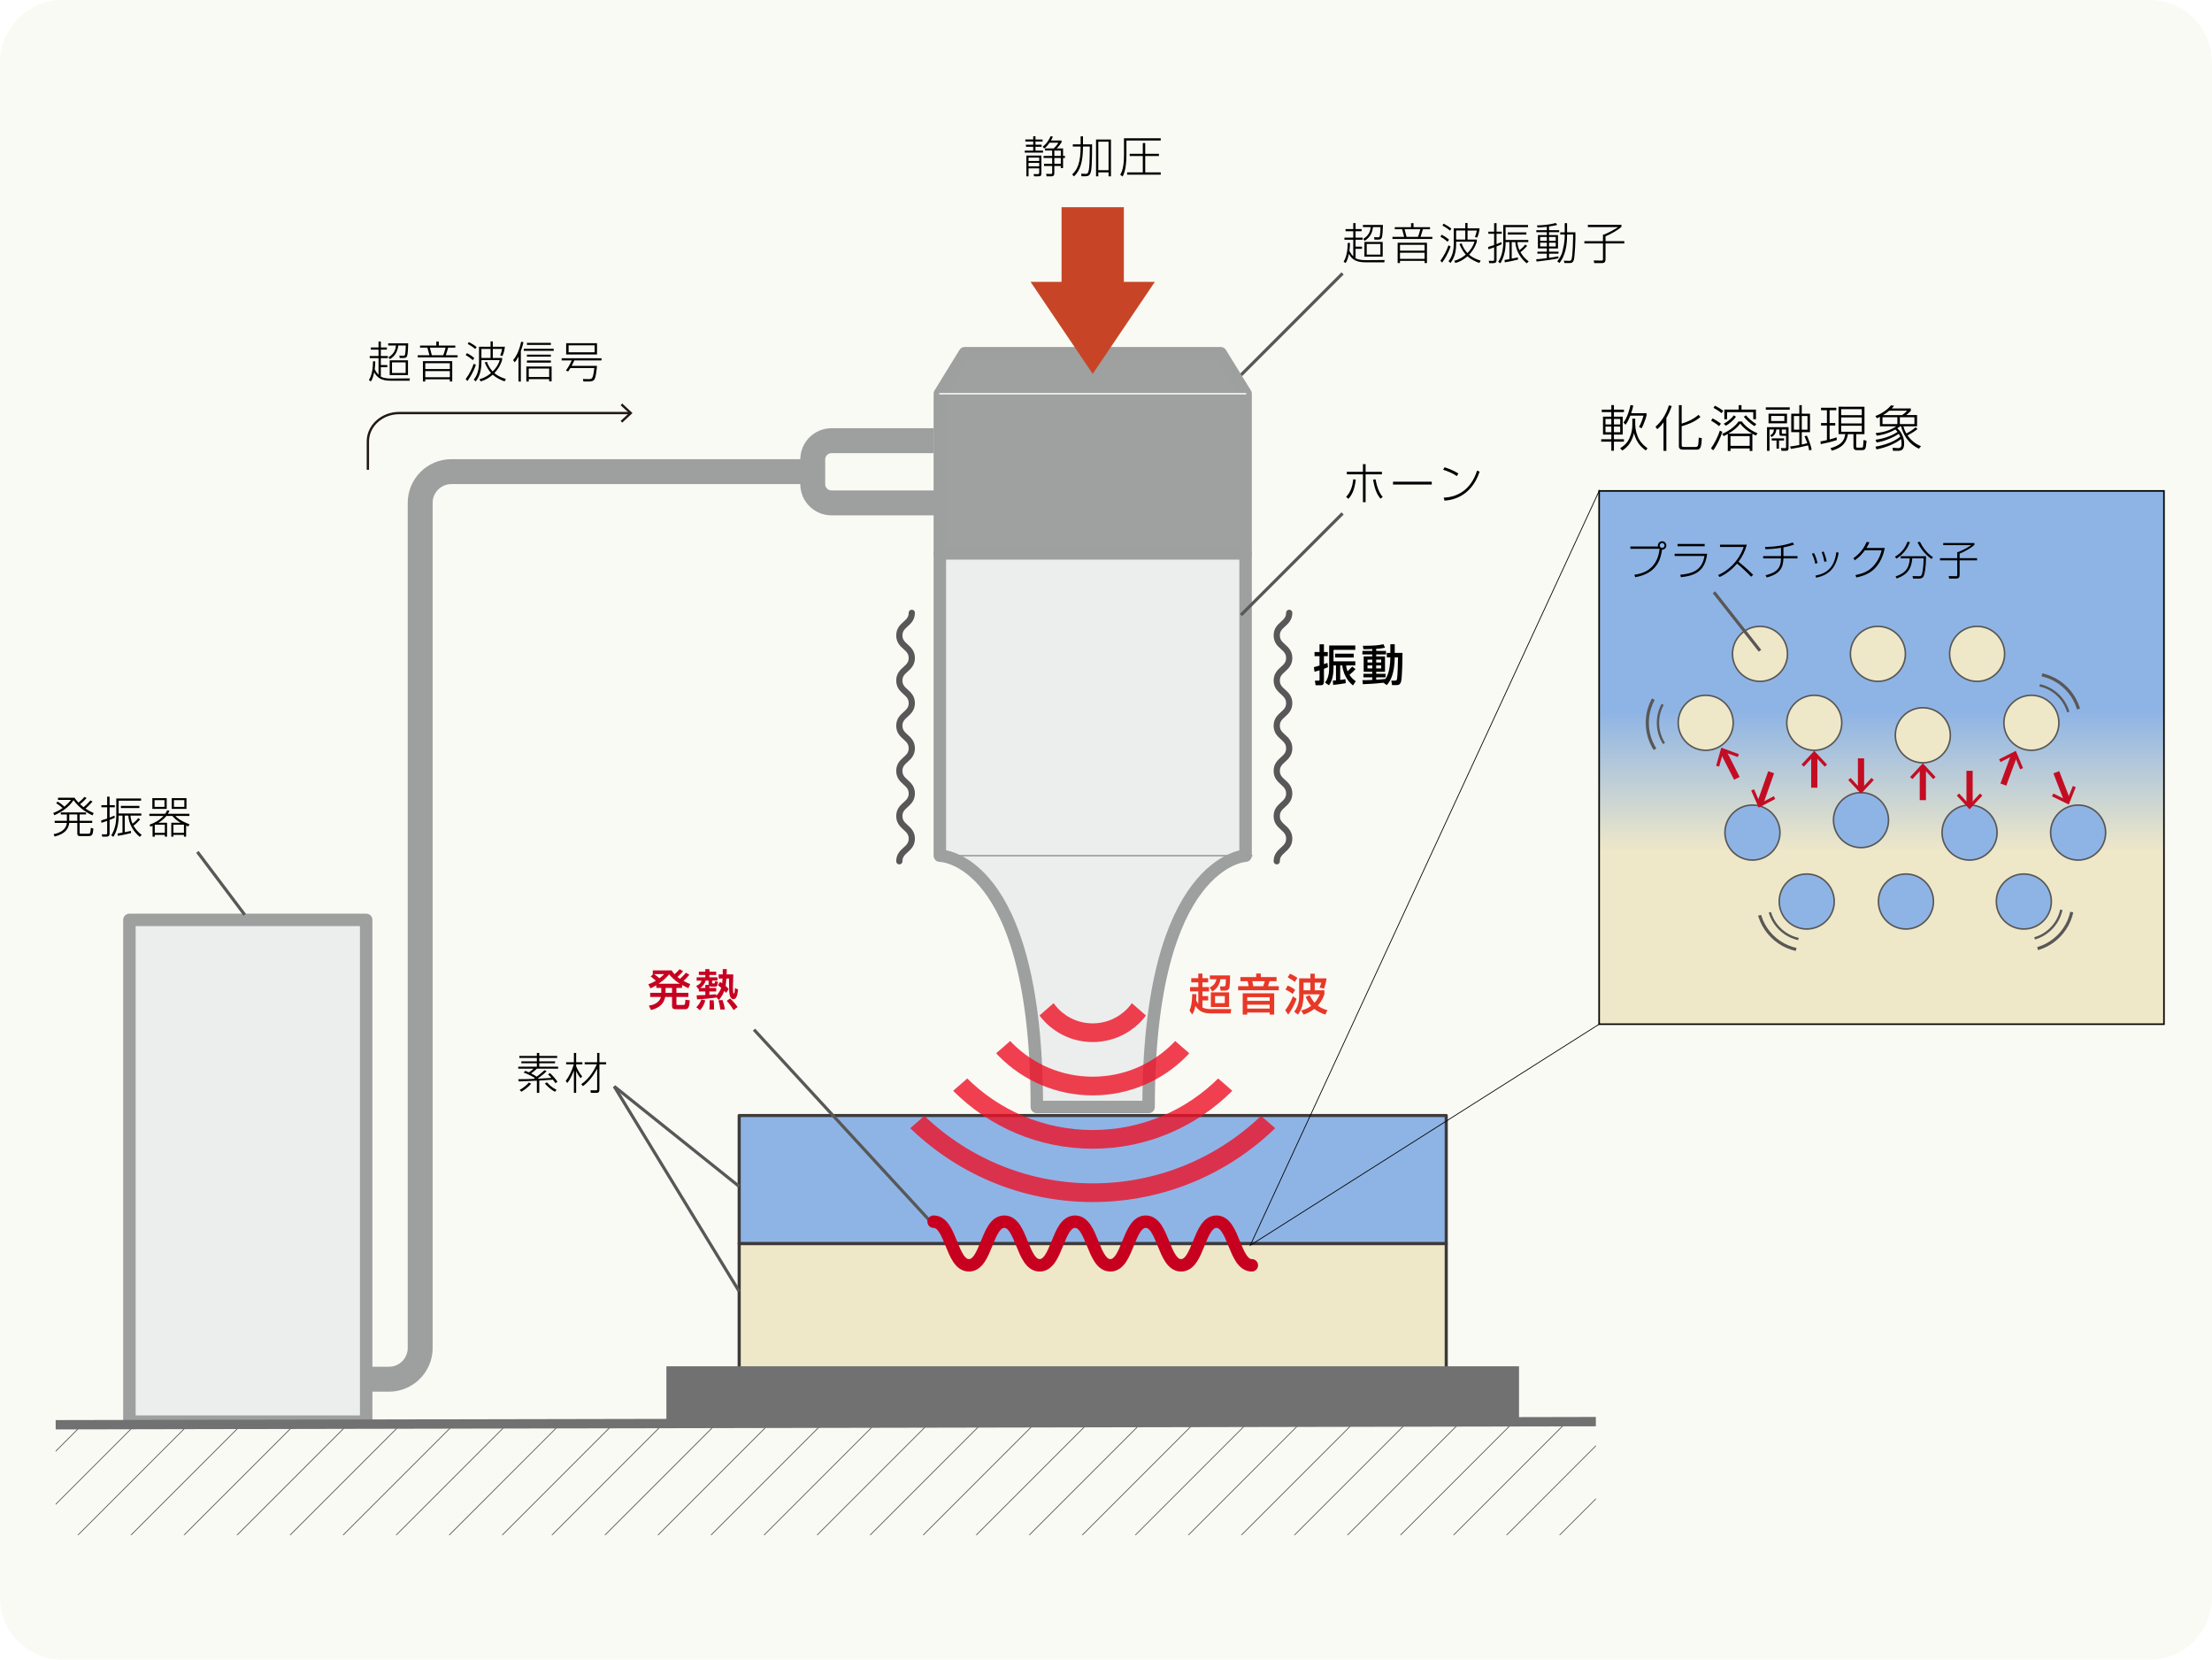 <?xml version="1.0" encoding="utf-8"?>
<!-- Generator: Adobe Illustrator 16.2.1, SVG Export Plug-In . SVG Version: 6.00 Build 0)  -->
<!DOCTYPE svg PUBLIC "-//W3C//DTD SVG 1.1//EN" "http://www.w3.org/Graphics/SVG/1.1/DTD/svg11.dtd">
<svg version="1.1" id="レイヤー_1" xmlns="http://www.w3.org/2000/svg" xmlns:xlink="http://www.w3.org/1999/xlink" x="0px"
	 y="0px" width="709.998px" height="532.746px" viewBox="0 0 709.998 532.746" enable-background="new 0 0 709.998 532.746"
	 xml:space="preserve">
<g opacity="0.3">
	<path fill="#EFEDDC" d="M709.998,512.746c0,11-9,20-20,20H20c-11,0-20-9-20-20V20C0,9,9,0,20,0h669.998c11,0,20,9,20,20V512.746z"
		/>
</g>
<g>
	
		<path fill="#ECEEED" stroke="#9E9F9F" stroke-width="4" stroke-linecap="round" stroke-linejoin="round" stroke-miterlimit="10" d="
		M368.673,177.564h-35.876h-31.133v97.066c0,0,31.133,0,31.133,80.662h35.876c0-79.295,31.133-80.662,31.133-80.662v-97.066H368.673
		z"/>
	
		<line fill="none" stroke="#9E9F9F" stroke-width="0.5" stroke-linecap="round" stroke-linejoin="round" stroke-miterlimit="10" x1="303.664" y1="274.633" x2="401.806" y2="274.633"/>
</g>
<g>
	<path fill="#C80020" d="M221.267,312.85c-0.294,0.365-0.798,0.996-1.877,1.977c0.882,0.477,1.541,0.771,2.144,1.021l-0.574,1.316
		c-0.546-0.252-1.106-0.52-2.031-1.021v0.924h-1.807v1.582h3.838v1.318h-3.838v2.254c0,0.311,0.14,0.336,0.378,0.336h1.807
		c0.588,0,0.616-0.363,0.688-1.68l1.415,0.182c-0.211,2.102-0.351,2.857-1.527,2.857h-2.928c-0.435,0-1.247,0-1.247-0.953v-2.996
		h-2.186c-0.447,2.479-2.409,3.684-4.565,4.201l-0.701-1.414c2.186-0.252,3.642-1.471,3.852-2.787h-3.417v-1.318h3.559v-1.582
		h-1.598v-0.84c-0.882,0.531-1.4,0.771-1.877,0.994l-0.687-1.316c0.448-0.154,1.205-0.42,2.423-1.135
		c-0.07-0.057-0.798-0.729-1.653-1.387l0.798-0.729h-0.126v-1.205h6.065c0.21,0.336,0.462,0.729,0.924,1.232
		c1.093-1.01,1.205-1.121,1.625-1.625l1.121,0.672c-0.546,0.645-1.177,1.246-1.807,1.836c0.266,0.209,0.447,0.336,0.812,0.588
		c1.121-1.064,1.359-1.289,1.892-1.947L221.267,312.85z M210.004,312.654c0.714,0.49,1.597,1.275,1.667,1.33
		c0.771-0.572,1.148-0.967,1.499-1.33H210.004z M218.227,315.736c-1.639-0.98-2.856-2.324-3.474-3.025
		c-0.49,0.588-1.345,1.668-3.362,3.025H218.227z M213.632,317.066v1.582h2.073v-1.582H213.632z"/>
	<path fill="#C80020" d="M229.887,320.01v0.168c-1.316,0.195-4.314,0.504-6.163,0.561l-0.112-1.289c0.659,0,2.06-0.057,2.773-0.084
		v-1.162h-2.073v-0.896c-0.056,0.027-0.153,0.07-0.224,0.1l-0.604-0.996c1.148-0.461,1.499-0.965,1.682-1.682h-1.556v-1.062h2.773
		v-0.756h-2.073v-1.053h2.073v-0.826h1.317v0.826h2.185v1.053h-2.185v0.756h2.577v1.062h-1.709v0.617
		c0,0.195,0.042,0.295,0.238,0.295h0.436c0.168,0,0.182-0.07,0.308-0.715l0.938,0.195c-0.279,1.387-0.378,1.555-0.938,1.555h-1.219
		c-0.309,0-0.546-0.125-0.63-0.195v0.615h2.185v1.107h-2.185v1.078c0.979-0.057,1.639-0.125,2.185-0.184v0.52
		c0.168-0.168,1.121-1.148,1.611-2.576c-0.435-0.379-0.729-0.574-1.064-0.812l0.672-1.094c0.322,0.197,0.49,0.295,0.7,0.436
		c0.028-0.309,0.084-0.758,0.112-1.498h-1.247v-1.332h1.303c0-0.602,0.014-1.078,0.014-1.709h1.289
		c-0.014,0.406-0.042,1.373-0.056,1.709h2.143c-0.014,0.547-0.111,3.25-0.111,3.865c0,0.633,0.027,1.836,0.126,2.074
		c0.028,0.07,0.084,0.184,0.182,0.184c0.154,0,0.196-0.254,0.225-0.422c0.027-0.141,0.111-1.135,0.126-1.346l0.979,0.506
		c-0.154,1.723-0.49,3.08-1.499,3.08c-1.189,0-1.302-1.975-1.345-2.73c-0.042-0.545-0.042-3.264-0.056-3.879h-0.842
		c-0.042,0.504-0.111,1.596-0.237,2.365c0.546,0.465,0.756,0.73,0.979,0.996l-0.84,1.246c-0.224-0.281-0.364-0.449-0.561-0.658
		c-0.547,1.441-1.205,2.256-1.752,2.941L229.887,320.01z M226.385,321.088c-0.266,1.008-0.784,2.172-1.723,3.166l-1.163-0.994
		c0.771-0.758,1.231-1.416,1.625-2.508L226.385,321.088z M226.385,317.096v-0.994h1.079c-0.028-0.07-0.028-0.141-0.028-0.225v-1.148
		h-0.938c-0.28,0.98-0.896,1.834-1.766,2.367H226.385z M227.702,324.002c0.098-1.219,0.098-1.318,0.069-2.971h1.289
		c0.099,0.729,0.168,1.807,0.126,2.971H227.702z M231.218,324.002c-0.126-1.01-0.322-1.92-0.617-2.971l1.317-0.07
		c0.294,0.785,0.616,2.004,0.756,3.041H231.218z M235.462,324.197c-0.84-1.373-1.415-2.115-2.199-2.971l1.064-0.756
		c0.994,0.84,1.778,1.85,2.423,2.746L235.462,324.197z"/>
</g>
<rect x="237.261" y="358.029" fill="#8EB4E5" width="226.946" height="41.76"/>
<rect x="237.261" y="399.789" fill="#EFE8C8" width="226.946" height="41.762"/>
<polygon fill="none" stroke="#3E3A39" stroke-linecap="round" stroke-linejoin="round" stroke-miterlimit="10" points="
	464.207,399.105 464.207,358.029 237.261,358.029 237.261,399.105 237.261,440.564 464.207,440.564 "/>
<g>
	<g>
		<path fill="#E83828" d="M383.992,319.072c0,0.475,0,1.051-0.069,1.988c0.363,0.686,0.573,0.967,0.699,1.135v-4.008h-2.646v-1.373
			h2.646v-1.512h-2.255v-1.346h2.255v-1.484h1.331v1.484h1.835v1.346h-1.835v1.512h2.115v1.373h-2.115v1.527h1.835v1.373h-1.835
			v2.256c1.022,0.531,2.156,0.531,3.151,0.531h6.093l-0.194,1.373h-6.527c-2.928,0-4.035-1.289-4.777-2.396
			c-0.308,1.611-0.7,2.256-1.036,2.76l-0.867-1.303c0.252-0.518,0.825-1.682,0.867-5.238h1.33V319.072z M394.821,313.061
			c0,0.953-0.015,3.098-0.238,3.98c-0.183,0.699-0.826,0.91-1.456,0.91h-1.373l-0.183-1.346h1.162c0.098,0,0.547,0,0.631-0.363
			c0.027-0.154,0.111-1.246,0.111-1.947h-1.736c-0.279,1.82-1.261,3.152-2.619,3.922l-0.841-1.232
			c1.345-0.783,1.892-1.471,2.171-2.689h-2.114v-1.232h6.485V313.061z M394.513,318.498v4.691h-5.855v-4.691H394.513z
			 M390.002,319.688v2.27h3.124v-2.27H390.002z"/>
		<path fill="#E83828" d="M410.457,317.824h-13.055v-1.303h3.376c-0.056-0.463-0.21-1.189-0.336-1.609h-2.298v-1.318h5.057v-1.135
			h1.485v1.135h5.057v1.318h-2.24c-0.07,0.252-0.183,0.699-0.505,1.609h3.46L410.457,317.824L410.457,317.824z M408.987,318.791
			v6.836h-1.456v-0.658h-7.2v0.658h-1.457v-6.836H408.987z M400.33,320.053v1.176h7.2v-1.176H400.33z M400.33,322.447v1.262h7.2
			v-1.262H400.33z M401.984,314.912c0.084,0.391,0.126,0.602,0.294,1.609h3.18c0.295-0.699,0.435-1.4,0.49-1.609H401.984z"/>
		<path fill="#E83828" d="M416.193,320.584c-0.841,2.199-1.653,3.6-2.718,5.057l-0.952-1.398c0.952-1.248,1.892-2.9,2.466-4.455
			L416.193,320.584z M413.321,316.311c1.023,0.379,2.103,1.137,2.41,1.359l-0.799,1.316c-0.799-0.604-1.387-0.953-2.325-1.387
			L413.321,316.311z M414.064,312.516c0.616,0.238,1.905,0.967,2.381,1.316l-0.841,1.332c-0.91-0.742-1.975-1.305-2.297-1.473
			L414.064,312.516z M425.103,319.141c-0.295,0.785-0.883,2.242-2.129,3.629c1.134,0.854,2.227,1.205,3.096,1.443l-0.673,1.428
			c-1.694-0.588-2.718-1.146-3.53-1.834c-1.162,0.896-2.282,1.414-3.432,1.834l-0.799-1.314c0.673-0.184,1.836-0.49,3.208-1.5
			c-0.49-0.561-1.009-1.246-1.751-2.844l1.274-0.588c0.336,0.629,0.812,1.539,1.582,2.438c0.98-1.107,1.4-2.088,1.653-2.689h-5.196
			v0.799c0,0.252-0.099,1.652-0.436,2.971c-0.336,1.289-1.036,2.281-1.357,2.73l-1.205-0.938c0.378-0.504,1.582-2.088,1.582-4.791
			v-5.912h3.615v-1.484h1.4v1.484h3.796c-0.225,1.457-0.448,2.256-0.841,3.293l-1.4-0.322c0.393-1.037,0.434-1.162,0.546-1.598
			h-2.101v2.465h3.096L425.103,319.141L425.103,319.141z M418.406,315.373v2.465h2.199v-2.465H418.406z"/>
	</g>
</g>
<g opacity="0.8" enable-background="new    ">
	<g>
		<defs>
			<polygon id="SVGID_1_" points="350.734,471.131 276.962,375.357 350.734,311.021 424.507,375.357 			"/>
		</defs>
		<clipPath id="SVGID_2_">
			<use xlink:href="#SVGID_1_"  overflow="visible"/>
		</clipPath>
		<g clip-path="url(#SVGID_2_)">
			<circle fill="none" stroke="#ED1127" stroke-width="6" stroke-miterlimit="10" cx="350.735" cy="313.021" r="18.429"/>
			<circle fill="none" stroke="#ED1127" stroke-width="6" stroke-miterlimit="10" cx="350.735" cy="309.208" r="39.358"/>
			<circle fill="none" stroke="#ED1127" stroke-width="6" stroke-miterlimit="10" cx="350.735" cy="305.396" r="60.288"/>
			<circle fill="none" stroke="#ED1127" stroke-width="6" stroke-miterlimit="10" cx="350.735" cy="301.585" r="81.218"/>
		</g>
	</g>
</g>
<line fill="none" stroke="#595757" stroke-miterlimit="10" x1="299.491" y1="392.945" x2="242.015" y2="330.471"/>
<g>
	<line fill="none" stroke="#595757" stroke-miterlimit="10" x1="398.322" y1="120.368" x2="430.94" y2="87.749"/>
	<g>
		<path d="M444.431,83.452l-0.1,0.743h-5.938c-3.055,0-4.357-0.841-5.437-2.689c-0.195,0.966-0.489,2.115-1.051,2.927l-0.631-0.448
			c1.164-1.863,1.303-4.566,1.303-6.023h0.729c0,0.504,0,1.303-0.168,2.549c0.449,0.896,0.911,1.457,1.219,1.779v-5.351h-2.829
			v-0.687h2.829v-2.031h-2.465v-0.7h2.465v-1.919h0.742v1.919h1.947v0.7h-1.947v2.031h2.256v0.686h-2.256v2.228h2.074v0.7h-2.074
			v3.012c0.505,0.294,1.5,0.63,3.278,0.616L444.431,83.452z M441.166,76.91l-0.127-0.784l1.22,0.042
			c0.379,0.014,0.561-0.14,0.616-0.393c0.183-0.868,0.225-2.619,0.225-2.885h-2.396c-0.182,1.4-0.657,3.151-2.703,4.398
			l-0.448-0.617c2.102-1.218,2.326-2.956,2.396-3.782h-2.479v-0.701h6.416c-0.015,1.485-0.126,3.558-0.364,4.104
			c-0.196,0.476-0.49,0.616-1.247,0.616h-1.106V76.91z M443.813,82.373h-5.869v-4.72h5.869V82.373z M443.071,78.311h-4.385v3.404
			h4.385V78.311z"/>
		<path d="M447.686,73.576v-0.672h5.225v-1.274h0.8v1.274h5.294v0.672h-2.297c-0.295,1.037-0.363,1.275-0.757,2.438h3.796v0.687
			h-12.803v-0.687h3.754c-0.056-0.238-0.477-1.863-0.659-2.438H447.686z M458.022,84.432h-0.77v-0.7h-7.888v0.7h-0.756v-6.527h9.412
			L458.022,84.432L458.022,84.432z M457.253,78.577h-7.888v1.877h7.888V78.577z M457.253,81.112h-7.888v1.961h7.888V81.112z
			 M455.123,76.014c0.267-0.588,0.658-2.003,0.771-2.438h-5.057c0.069,0.28,0.519,1.933,0.631,2.438H455.123z"/>
		<path d="M462.328,83.689c1.304-1.807,2.045-3.404,2.593-4.959l0.686,0.378c-0.883,2.507-1.947,4.104-2.717,5.169L462.328,83.689z
			 M464.64,77.597c-0.812-0.714-1.498-1.191-2.297-1.639l0.405-0.63c0.604,0.322,1.359,0.756,2.354,1.583L464.64,77.597z
			 M465.41,74.023c-0.938-0.798-1.694-1.247-2.424-1.639l0.379-0.603c1.092,0.575,1.793,1.037,2.492,1.583L465.41,74.023z
			 M466.77,83.704c1.737-0.434,2.997-1.373,3.712-1.989c-0.588-0.63-1.303-1.639-2.031-3.376l0.688-0.238
			c0.435,1.19,0.979,2.157,1.877,3.124c1.009-1.037,1.877-2.241,2.241-3.656h-5.869v0.617c0,2.689-0.562,4.58-1.82,6.219
			l-0.631-0.561c1.639-1.989,1.681-4.552,1.681-5.729v-4.818h3.698v-1.723h0.729v1.723h3.88c-0.126,1.05-0.337,2.003-0.798,2.998
			L473.397,76c0.266-0.476,0.546-1.429,0.63-2.017h-2.982v2.9h2.982v0.686c-0.714,2.297-1.976,3.642-2.479,4.174
			c0.547,0.477,1.682,1.303,3.712,1.905l-0.436,0.756c-1.414-0.519-2.703-1.163-3.81-2.143c-0.436,0.378-1.778,1.583-3.88,2.143
			L466.77,83.704z M470.313,73.981h-2.928v2.9h2.928V73.981z"/>
		<path d="M482.03,78.38c-0.393,0.182-0.757,0.35-1.668,0.701v4.37c0,0.336,0,1.009-1.092,1.009h-1.275l-0.14-0.757l1.233,0.014
			c0.42,0,0.489-0.056,0.489-0.504V79.39c-1.219,0.434-1.358,0.49-1.808,0.63l-0.14-0.756c0.714-0.21,1.372-0.406,1.946-0.617
			v-3.614h-1.85v-0.687h1.85v-2.731h0.783v2.731h1.668v0.687h-1.668v3.32c0.309-0.126,0.562-0.238,1.541-0.645L482.03,78.38z
			 M484.494,77.708h-1.231v0.238c0,2.746-0.688,4.987-1.695,6.569l-0.686-0.49c0.966-1.387,1.624-3.544,1.624-6.247v-5.562h7.956
			v0.7h-7.199v4.105h7.283v0.686h-3.487c0.028,0.448,0.099,1.359,0.644,2.578c0.49-0.336,1.289-1.022,1.863-1.793l0.604,0.448
			c-0.91,0.98-1.569,1.597-2.145,1.975c0.394,0.672,1.037,1.779,2.648,2.983l-0.632,0.616c-1.765-1.429-3.474-3.81-3.67-6.808
			h-1.147v5.323c0.322-0.056,1.694-0.364,1.975-0.42l0.058,0.7c-0.504,0.126-2.648,0.645-4.244,0.883l-0.1-0.743
			c0.225-0.042,0.352-0.07,1.583-0.28L484.494,77.708L484.494,77.708z M489.931,75.271h-5.953v-0.687h5.953V75.271z"/>
		<path d="M497.205,73.885h3.249v0.63h-3.249v0.938h2.871v4.286h-2.871v1.037h3.039v0.63h-3.039v1.345
			c1.189-0.168,1.808-0.238,2.97-0.477l0.069,0.63c-1.303,0.308-5.015,0.841-7.03,1.051l-0.142-0.743
			c1.246-0.084,1.625-0.126,3.418-0.364v-1.443h-3.024v-0.63h3.024v-1.037h-2.856v-4.286h2.856v-0.938h-3.36v-0.63h3.36v-1.092
			c-1.751,0.182-2.479,0.196-2.955,0.21l-0.237-0.658c1.609-0.028,4.032-0.196,6.078-0.771l0.463,0.616
			c-0.463,0.126-1.274,0.322-2.634,0.504V73.885L497.205,73.885z M496.49,76.056h-2.143v1.247h2.143V76.056z M496.49,77.891h-2.143
			v1.219h2.143V77.891z M499.349,76.056h-2.144v1.247h2.144V76.056z M499.349,77.891h-2.144v1.219h2.144V77.891z M502.99,75.635
			c0,3.026-0.52,6.304-2.424,8.769l-0.729-0.519c0.405-0.518,1.246-1.569,1.682-3.208c0.714-2.731,0.714-4.482,0.714-5.155V75.27
			h-1.429v-0.701h1.429v-2.941h0.757v2.941h2.675c0.1,2.115-0.195,7.999-0.531,8.951c-0.28,0.784-0.729,0.91-1.43,0.91h-1.541
			l-0.21-0.771l1.652,0.07c0.183,0.014,0.561,0.028,0.743-0.308c0.504-0.995,0.56-6.738,0.588-8.152h-1.946V75.635z"/>
		<path d="M520.449,72.146v0.645c-1.4,1.303-3.937,2.577-5.112,3.04V77.4h6.022v0.743h-6.022v4.973c0,1.092-0.42,1.331-1.246,1.331
			h-2.367l-0.183-0.854l2.55,0.042c0.266,0,0.42-0.042,0.42-0.476v-5.015h-5.967v-0.743h5.967v-2.129h0.35
			c1.527-0.603,3.629-1.765,4.511-2.381h-9.707v-0.743h10.785V72.146z"/>
	</g>
</g>
<g>
	<line fill="none" stroke="#595757" stroke-miterlimit="10" x1="398.322" y1="197.402" x2="430.94" y2="164.783"/>
	<g>
		<path d="M432.074,159.462c1.347-1.387,2.061-3.292,2.271-5.631l0.826,0.098c-0.421,3.656-1.442,5.127-2.367,6.191L432.074,159.462
			z M438.323,148.972v2.465h5.238v0.798h-5.238v8.951h-0.854v-8.951H432.3v-0.798h5.168v-2.465H438.323z M441.53,153.846
			c0.617,3.628,1.793,5.043,2.283,5.645l-0.729,0.561c-0.841-1.051-1.75-2.465-2.354-6.122L441.53,153.846z"/>
		<path d="M459.563,154.602v0.911h-12.438v-0.911H459.563z"/>
		<path d="M467.61,152.795c-1.231-0.854-3.082-1.639-4.412-2.031l0.477-0.785c1.063,0.322,2.94,1.023,4.427,1.989L467.61,152.795z
			 M463.38,159.714c4.159-0.126,8.67-2.269,10.729-8.67l0.812,0.336c-0.52,1.471-1.625,4.469-4.428,6.724
			c-1.946,1.555-4.342,2.438-6.836,2.563L463.38,159.714z"/>
	</g>
</g>
<g>
	<path d="M421.731,214.122c0.449-0.112,0.896-0.224,1.808-0.519v-3.011h-1.609v-1.331h1.609v-2.465h1.415v2.465h1.232v1.331h-1.232
		v2.563c0.646-0.224,0.757-0.266,1.12-0.392l0.184,1.373c-0.336,0.154-0.505,0.224-1.304,0.518v4.02
		c0,0.504-0.057,1.261-0.952,1.261h-1.724l-0.238-1.485h1.232c0.238,0,0.267-0.07,0.267-0.21v-3.11
		c-0.505,0.154-1.219,0.378-1.609,0.477L421.731,214.122z M430.179,218.226c0.645-0.07,1.105-0.14,1.666-0.238l0.112,1.274
		c-0.994,0.21-2.941,0.462-4.034,0.574l-0.125-1.387c0.35-0.014,0.698-0.056,1.021-0.07v-4.805h-0.784v0.378
		c0,3.6-0.757,5.015-1.483,5.981l-1.262-0.854c1.262-1.583,1.346-3.488,1.346-5.113v-6.793h8.376v1.401h-6.977v3.684h6.977v1.317
		h-2.913c0.014,0.771,0.252,1.415,0.448,1.891c0.462-0.448,1.231-1.275,1.471-1.527l1.063,0.798
		c-0.687,0.812-1.735,1.695-1.934,1.849c0.757,1.177,1.5,1.681,2.031,2.045l-0.91,1.373c-0.715-0.617-2.955-2.494-3.432-6.43h-0.658
		L430.179,218.226L430.179,218.226z M434.507,209.807v1.233h-5.981v-1.233H434.507z"/>
	<path d="M444.023,219.122c-2.55,0.308-4.833,0.406-6.583,0.477l-0.141-1.289c0.812,0,1.694,0,3.166-0.084v-0.84h-2.845v-1.135
		h2.845v-0.644h-2.761v-4.931h2.761v-0.63H437.3v-1.135h3.166v-0.602c-1.331,0.056-2.157,0.056-2.845,0.056l-0.168-1.092
		c3.572-0.028,4.707-0.098,6.625-0.504l0.463,1.093c-0.561,0.14-1.204,0.294-2.814,0.378v0.672h3.151v1.135h-3.151v0.63h2.829v4.931
		h-2.829v0.644h2.997v1.135h-2.997v0.771c1.415-0.084,2.213-0.168,2.983-0.252c0.615-1.009,1.471-2.55,1.555-6.934h-1.135v-1.415
		h1.135v-2.788h1.415v2.788h2.479c-0.014,1.667-0.057,8.152-0.489,9.343c-0.365,0.98-0.926,0.98-1.527,0.98h-1.33l-0.238-1.429
		h1.148c0.518,0,0.602-0.252,0.645-0.364c0.238-0.798,0.363-6.037,0.363-7.116h-1.05c-0.112,5.533-1.387,7.564-2.55,8.909
		L444.023,219.122z M438.938,211.711v0.91h1.527v-0.91H438.938z M438.938,213.575v0.966h1.527v-0.966H438.938z M441.727,211.711
		v0.91h1.597v-0.91H441.727z M441.727,213.575v0.966h1.597v-0.966H441.727z"/>
</g>
<line fill="none" stroke="#595757" stroke-miterlimit="10" x1="237.261" y1="380.795" x2="197.137" y2="348.672"/>
<g>
	<path d="M175.458,343.816c-0.448,0.447-0.953,0.938-2.914,2.408c0.771-0.041,3.502-0.209,4.455-0.266
		c-0.478-0.547-0.785-0.84-1.094-1.121l0.631-0.434c0.854,0.799,1.736,1.818,2.396,2.771l-0.63,0.479
		c-0.182-0.281-0.406-0.59-0.841-1.137c-1.43,0.111-3.459,0.252-4.37,0.295v3.949h-0.771v-3.908
		c-3.138,0.143-3.487,0.154-5.841,0.238l-0.126-0.729c2.746,0,3.349-0.027,4.945-0.098c0.154-0.1,0.252-0.168,0.406-0.281
		c-0.168-0.098-1.919-1.176-3.628-1.75l0.531-0.533c0.7,0.268,0.924,0.365,1.178,0.477c0.518-0.35,1.008-0.742,1.471-1.176h-4.917
		v-0.645h5.98v-1.107h-4.986v-0.602h4.986v-1.107h-5.631v-0.629h5.631v-0.98h0.771v0.98h5.743v0.629h-5.743v1.107h5.071v0.602
		h-5.071v1.107h6.051v0.645h-6.822c-0.588,0.561-1.05,0.953-1.849,1.512c0.588,0.295,1.107,0.562,1.807,1.037
		c1.148-0.883,1.821-1.414,2.493-2.072L175.458,343.816z M166.788,349.811c1.147-0.602,2.297-1.541,2.982-2.381l0.714,0.393
		c-0.798,0.951-2.101,1.988-3.124,2.562L166.788,349.811z M175.542,347.359c0.574,0.658,1.555,1.666,3.096,2.438l-0.49,0.617
		c-1.736-0.896-2.97-2.326-3.235-2.635L175.542,347.359z"/>
	<path d="M186.361,346.057c-0.56-0.686-1.035-1.428-1.429-2.324v7.031h-0.728v-7.172c-0.141,0.379-0.939,2.605-2.145,4.006
		l-0.476-0.729c1.051-1.246,2.143-3.613,2.591-5.268h-2.451v-0.672h2.479v-2.998h0.728v2.998h2.003v0.672h-2.003v0.604
		c0.294,0.729,0.995,2.199,1.933,3.264L186.361,346.057z M186.558,347.99c2.914-2.004,4.426-5.113,5.001-6.389h-3.895v-0.672h4.006
		v-2.998h0.729v2.998h2.157v0.672h-2.157v8.152c0,0.309,0,1.01-0.925,1.01h-1.835l-0.126-0.842l1.779,0.029
		c0.237,0,0.378-0.029,0.378-0.365v-6.582c-1.205,2.311-2.83,4.342-4.566,5.588L186.558,347.99z"/>
</g>
<line fill="none" stroke="#595757" stroke-miterlimit="10" x1="237.261" y1="414.48" x2="197.137" y2="348.672"/>
<line fill="none" stroke="#3E3A39" stroke-linecap="round" stroke-linejoin="round" stroke-miterlimit="10" x1="237.261" y1="399.105" x2="464.207" y2="399.105"/>
<g>
	<path fill="none" stroke="#C80020" stroke-width="4" stroke-linecap="round" stroke-linejoin="round" stroke-miterlimit="10" d="
		M299.664,392.105c5.673,0,5.673,14,11.347,14c5.673,0,5.673-14,11.347-14s5.674,14,11.348,14c5.673,0,5.673-14,11.346-14
		s5.673,14,11.346,14c5.676,0,5.676-14,11.352-14c5.675,0,5.675,14,11.349,14c5.678,0,5.678-14,11.354-14
		c5.678,0,5.678,14,11.354,14"/>
</g>
<g>
	<path fill="none" stroke="#595757" stroke-width="2" stroke-linecap="round" stroke-linejoin="round" stroke-miterlimit="10" d="
		M292.664,196.69c0,3.624-4,3.624-4,7.248s4,3.624,4,7.248c0,3.622-4,3.622-4,7.243c0,3.623,4,3.623,4,7.247
		c0,3.624-4,3.624-4,7.247s4,3.623,4,7.247s-4,3.624-4,7.249c0,3.626,4,3.626,4,7.252c0,3.624-4,3.624-4,7.248
		c0,3.627,4,3.627,4,7.254c0,3.627-4,3.627-4,7.254"/>
</g>
<g>
	<path fill="none" stroke="#595757" stroke-width="2" stroke-linecap="round" stroke-linejoin="round" stroke-miterlimit="10" d="
		M413.806,196.69c0,3.624-4,3.624-4,7.248s4,3.624,4,7.248c0,3.622-4,3.622-4,7.243c0,3.623,4,3.623,4,7.247
		c0,3.624-4,3.624-4,7.247s4,3.623,4,7.247s-4,3.624-4,7.249c0,3.626,4,3.626,4,7.252c0,3.624-4,3.624-4,7.248
		c0,3.627,4,3.627,4,7.254c0,3.627-4,3.627-4,7.254"/>
</g>
<rect x="513.291" y="157.56" fill="#8EB4E5" width="181.289" height="85.579"/>
<rect x="513.291" y="243.139" fill="#EFE8C8" width="181.289" height="85.578"/>
<linearGradient id="SVGID_3_" gradientUnits="userSpaceOnUse" x1="612.296" y1="283.26" x2="612.296" y2="328.442" gradientTransform="matrix(1 0 0 -1 -8.36 556.801)">
	<stop  offset="0" style="stop-color:#EFE8C8"/>
	<stop  offset="1" style="stop-color:#8EB4E5"/>
</linearGradient>
<rect x="513.291" y="228.737" fill="url(#SVGID_3_)" width="181.289" height="44.804"/>
<circle fill="#EFE8C8" stroke="#595757" stroke-width="0.5" stroke-miterlimit="10" cx="652.028" cy="231.983" r="8.828"/>
<circle fill="#EFE8C8" stroke="#595757" stroke-width="0.5" stroke-miterlimit="10" cx="617.183" cy="235.983" r="8.828"/>
<circle fill="#EFE8C8" stroke="#595757" stroke-width="0.5" stroke-miterlimit="10" cx="582.338" cy="231.983" r="8.829"/>
<circle fill="#EFE8C8" stroke="#595757" stroke-width="0.5" stroke-miterlimit="10" cx="634.605" cy="209.859" r="8.829"/>
<circle fill="#EFE8C8" stroke="#595757" stroke-width="0.5" stroke-miterlimit="10" cx="602.761" cy="209.859" r="8.828"/>
<circle fill="#EFE8C8" stroke="#595757" stroke-width="0.5" stroke-miterlimit="10" cx="564.914" cy="209.859" r="8.828"/>
<circle fill="#EFE8C8" stroke="#595757" stroke-width="0.5" stroke-miterlimit="10" cx="547.491" cy="231.983" r="8.829"/>
<rect x="513.291" y="157.56" fill="none" stroke="#000000" stroke-width="0.5" stroke-miterlimit="10" width="181.289" height="171.157"/>
<g>
	<g>
		<path d="M524.591,184.471c7.229-0.897,7.903-6.695,8.086-8.334h-9.373v-0.74h8.879c-0.025-0.078-0.039-0.156-0.039-0.312
			c0-0.793,0.637-1.365,1.352-1.365c0.756,0,1.354,0.599,1.354,1.353c0,0.702-0.546,1.352-1.378,1.352
			c-0.338,2.327-1.196,7.579-8.619,8.827L524.591,184.471z M532.716,175.071c0,0.429,0.352,0.78,0.778,0.78
			c0.442,0,0.781-0.364,0.781-0.78c0-0.442-0.352-0.78-0.781-0.78C533.078,174.291,532.716,174.628,532.716,175.071z"/>
		<path d="M547.951,177.723c-0.649,5.655-3.927,7.06-8.425,7.527l-0.208-0.779c3.73-0.364,7.008-1.287,7.774-6.02h-9.581v-0.729
			L547.951,177.723L547.951,177.723z M547.158,174.577v0.741h-8.711v-0.741H547.158z"/>
		<path d="M551.475,184.574c2.562-1.118,6.396-3.835,8.203-9.022h-7.594v-0.741h8.607c-0.521,1.989-1.418,3.849-2.679,5.474
			c0.455,0.364,2.496,1.989,4.706,4.199l-0.65,0.624c-1.183-1.287-3.38-3.315-4.523-4.226c-1.533,1.82-3.42,3.328-5.59,4.316
			L551.475,184.574z"/>
		<path d="M572.443,178.477h4.498v0.74h-4.498c-0.104,2.757-0.884,4.979-5.369,6.11l-0.377-0.702
			c3.692-0.857,4.94-2.404,4.966-5.408h-5.731v-0.74h5.731v-2.652c-2.312,0.377-4.328,0.429-4.991,0.442l-0.144-0.716
			c2.821-0.013,6.448-0.494,8.894-1.456l0.429,0.702c-1.104,0.391-2.249,0.676-3.406,0.897L572.443,178.477L572.443,178.477z"/>
		<path d="M582.636,180.92c-0.208-1.312-0.611-2.288-1.066-3.198l0.689-0.207c0.663,1.286,0.987,2.573,1.131,3.211L582.636,180.92z
			 M582.688,184.756c3.029-0.585,6.046-2.028,6.734-7.527l0.754,0.143c-0.948,5.435-3.483,7.189-7.202,8.048L582.688,184.756z
			 M585.561,180.31c-0.155-1.027-0.455-2.119-0.858-3.12l0.664-0.169c0.312,0.74,0.779,2.196,0.949,3.12L585.561,180.31z"/>
		<path d="M604.955,175.876c-0.428,2.366-1.391,4.628-3.027,6.396c-1.716,1.872-3.991,2.613-6.046,3.068l-0.352-0.754
			c2.249-0.455,4.188-1.157,5.772-2.899c1.312-1.431,2.21-3.186,2.651-5.083h-5.369c-0.754,1.001-1.586,2.066-3.225,3.211
			l-0.468-0.637c1.079-0.78,3.027-2.327,4.275-5.253l0.871,0.13c-0.207,0.455-0.401,0.924-0.961,1.82L604.955,175.876
			L604.955,175.876z"/>
		<path d="M608.22,178.685c2.403-1.34,3.457-3.276,4.082-4.85l0.739,0.208c-0.637,1.586-1.768,3.653-4.315,5.252L608.22,178.685z
			 M614.03,185.705l-0.143-0.806l1.896,0.039c0.508,0.013,0.91-0.013,1.105-0.637c0.169-0.508,0.507-2.158,0.559-5.097h-3.652
			c-0.285,3.107-1.223,5.109-5.006,6.461l-0.363-0.637c3.511-1.222,4.395-2.977,4.562-5.824h-2.898v-0.676h8.125
			c0,3.471-0.441,5.629-0.729,6.279c-0.338,0.78-0.896,0.896-1.807,0.896h-1.65V185.705z M616.24,173.862
			c0.624,1.261,1.859,3.444,4.188,4.966l-0.47,0.572c-2.364-1.678-3.651-3.666-4.483-5.317L616.24,173.862z"/>
		<path d="M633.739,174.278v0.598c-1.301,1.209-3.652,2.393-4.746,2.821v1.456h5.592v0.688h-5.592v4.615
			c0,1.015-0.39,1.235-1.155,1.235h-2.197l-0.169-0.793l2.366,0.039c0.245,0,0.39-0.039,0.39-0.442v-4.654h-5.538v-0.688h5.538
			v-1.977h0.325c1.417-0.559,3.367-1.638,4.186-2.21h-9.009v-0.688H633.739z"/>
	</g>
</g>
<g>
	<g>
		<path d="M517.198,131.481v-1.457h0.832v1.457h3.218v0.784h-3.218v1.456h2.817v5.763h-2.817v1.488h3.218v0.785h-3.218v2.913h-0.832
			v-2.913h-3.249v-0.785h3.249v-1.488h-2.673v-5.763h2.673v-1.456h-3.073v-0.784H517.198z M517.198,134.458h-1.873v1.761h1.873
			V134.458z M517.198,136.908h-1.873v1.825h1.873V136.908z M520.048,134.458h-2.018v1.761h2.018V134.458z M520.048,136.908h-2.018
			v1.825h2.018V136.908z M520.017,143.854c0.592-0.353,1.904-1.169,2.705-2.657c0.24-0.433,1.217-2.257,1.217-4.882v-1.937h0.928
			v1.84c0,1.553,0.48,3.506,1.28,4.851c0.88,1.488,2.001,2.305,2.657,2.785l-0.528,0.736c-2.305-1.617-3.218-3.426-3.81-5.57
			c-0.513,2.129-1.554,4.241-3.746,5.57L520.017,143.854z M521.089,135.627c1.312-1.681,2.017-4.481,2.271-5.635l0.88,0.16
			c-0.11,0.545-0.271,1.312-0.672,2.466h4.93v0.688c0,0.288-1.008,3.25-1.584,4.162l-0.832-0.448
			c0.305-0.544,0.863-1.585,1.456-3.617h-4.257c-0.479,1.232-0.944,2.192-1.506,2.913L521.089,135.627z"/>
		<path d="M534.863,144.703h-0.913v-9.14c-0.848,1.201-1.6,1.841-2.016,2.193l-0.562-0.816c1.696-1.36,3.378-3.777,4.307-6.851
			l0.912,0.24c-0.624,1.824-1.266,3.009-1.729,3.81L534.863,144.703L534.863,144.703z M545.796,133.819
			c-1.97,1.776-4.61,2.577-6.02,2.978v5.842c0,0.593,0,0.816,0.8,0.816h3.65c0.623,0,0.736-0.32,0.816-0.592
			c0.144-0.545,0.19-1.857,0.207-2.417l0.977,0.191c-0.096,3.281-0.607,3.682-1.681,3.682h-4.227c-1.072,0-1.439-0.368-1.439-1.152
			v-13.125h0.896v5.922c2.337-0.736,3.681-1.408,5.426-2.817L545.796,133.819z"/>
		<path d="M549.183,143.903c1.184-1.665,2.225-3.762,2.849-5.698l0.8,0.4c-0.606,1.937-1.76,4.369-2.944,5.922L549.183,143.903z
			 M551.791,136.765c-0.608-0.545-1.985-1.44-2.562-1.761l0.48-0.736c0.129,0.08,1.664,0.912,2.674,1.713L551.791,136.765z
			 M552.574,132.602c-0.752-0.64-1.983-1.36-2.593-1.713l0.464-0.688c0.832,0.399,1.857,1.008,2.689,1.632L552.574,132.602z
			 M552.75,139.262c2.658-1.073,4.595-2.897,5.268-3.986h1.056c1.763,2.401,4.259,3.458,5.043,3.778l-0.495,0.72
			c-0.354-0.128-0.576-0.224-1.152-0.544v5.506h-0.865v-0.8h-6.162v0.8h-0.863v-5.442c-0.514,0.288-0.896,0.48-1.312,0.673
			L552.75,139.262z M553.264,136.012c0.673-0.384,2.129-1.216,3.249-2.705l0.688,0.448c-0.704,1.041-2.111,2.257-3.218,2.882
			L553.264,136.012z M554.353,134.556h-0.881v-3.105h4.608v-1.425h0.896v1.425h4.643v3.105h-0.864v-2.273h-8.402V134.556
			L554.353,134.556z M562.355,139.165c-1.44-0.832-2.817-1.856-3.778-3.217c-0.88,1.232-2.129,2.209-3.793,3.217H562.355z
			 M561.603,139.965h-6.162v3.137h6.162V139.965z M560.435,133.307c0.624,0.784,2.129,2.146,3.281,2.785l-0.528,0.688
			c-1.568-0.896-2.896-2.321-3.474-3.025L560.435,133.307z"/>
		<path d="M574.465,130.729v0.769h-7.684v-0.769H574.465z M574.08,137.101v6.738c0,0.32,0,0.849-0.801,0.849h-1.457l-0.207-0.896
			l1.359,0.048c0.271,0.017,0.305-0.176,0.305-0.368v-3.585h-1.457c-0.399,0-0.672-0.048-0.672-0.673v-1.36h-0.992
			c-0.111,1.152-0.607,1.873-1.487,2.417l-0.496-0.512c0.862-0.48,1.184-1.121,1.199-1.905h-1.408v6.851h-0.802v-7.603
			L574.08,137.101L574.08,137.101z M573.585,132.778v3.09h-5.924v-3.09H573.585z M572.735,133.499h-4.241v1.633h4.241V133.499z
			 M572.64,141.374h-1.633v2.625h-0.783v-2.625h-1.553v-0.688h3.969V141.374z M573.28,137.852h-1.36v0.929
			c0,0.224,0.017,0.432,0.433,0.432h0.929L573.28,137.852L573.28,137.852z M579.954,139.806c0.479,0.96,1.312,3.186,1.553,4.529
			l-0.816,0.225c-0.062-0.433-0.111-0.769-0.352-1.616c-1.072,0.288-3.634,0.864-5.538,1.12l-0.208-0.784
			c0.576-0.048,1.041-0.097,2.944-0.448v-4.13h-2.594v-5.923h2.594v-2.753h0.784v2.753h2.643v5.923h-2.643v3.97
			c0.479-0.096,1.249-0.272,1.776-0.433c-0.416-1.168-0.688-1.744-0.912-2.209L579.954,139.806z M577.537,133.515h-1.744v4.386
			h1.744V133.515z M580.162,133.515h-1.841v4.386h1.841V133.515z"/>
		<path d="M589.582,141.229c-1.552,0.544-3.231,0.928-5.17,1.328l-0.08-0.896c0.529-0.08,0.931-0.144,2.065-0.416v-4.674h-1.889
			v-0.801h1.889v-4.113h-1.889v-0.784h4.914v0.784h-2.161v4.113h1.809v0.801h-1.809v4.466c0.656-0.176,1.697-0.433,2.241-0.672
			L589.582,141.229z M598.45,130.538v8.804h-2.656v3.938c0,0.336,0.063,0.384,0.448,0.384h1.057c0.464,0,0.576-0.032,0.624-0.16
			c0.111-0.271,0.176-1.2,0.225-2.289l0.96,0.24c-0.239,2.673-0.271,3.025-1.616,3.025h-1.487c-0.833,0-1.09-0.433-1.09-1.12v-4.019
			h-1.761c-0.479,2.641-1.681,4.306-5.17,5.313l-0.433-0.816c2.833-0.848,4.386-1.904,4.738-4.497h-2.161v-8.804H598.45z
			 M597.587,131.322h-6.611v1.921h6.611V131.322z M597.587,133.979h-6.611v1.921h6.611V133.979z M597.587,136.637h-6.611v1.937
			h6.611V136.637z"/>
		<path d="M615.476,137.691c-0.593,0.48-1.457,1.153-3.201,2.033c1.648,2.417,3.665,3.201,4.321,3.474l-0.656,0.816
			c-1.521-0.721-4.466-2.417-5.747-7.188h-0.303c-0.449,0.336-0.642,0.465-0.896,0.641c1.712,1.505,2.192,3.474,2.192,4.834
			c0,2.145-0.929,2.385-1.969,2.385h-1.616l-0.146-0.977l1.682,0.112c1.151,0.08,1.216-0.736,1.216-1.473
			c0-0.721-0.111-1.168-0.176-1.425c-1.84,1.473-4.674,2.674-7.875,3.313l-0.32-0.864c4.994-0.912,7.155-2.577,7.955-3.217
			c-0.111-0.289-0.24-0.561-0.447-0.929c-1.201,0.8-3.985,2.305-7.139,2.785l-0.354-0.864c3.586-0.496,5.972-1.777,7.076-2.514
			c-0.16-0.224-0.369-0.464-0.721-0.784c-2.674,1.505-4.866,1.841-5.986,1.985l-0.305-0.849c1.521-0.128,4.098-0.496,6.627-2.161
			h-5.282v-3.041c-0.527,0.256-0.735,0.353-0.992,0.464l-0.464-0.736c1.744-0.56,3.873-2,5.025-3.425l0.977,0.16
			c-0.225,0.288-0.399,0.496-0.735,0.848h6.114v0.753c-0.239,0.256-0.705,0.784-1.506,1.376h3.506v3.602h-4.386
			c0.32,1.201,0.704,1.873,0.944,2.289c1.023-0.496,1.873-1.04,2.961-1.953L615.476,137.691z M609.009,133.915h-4.771v2.193h4.771
			V133.915z M606.414,131.817c-0.526,0.448-1.088,0.881-1.969,1.408h6.051c0.593-0.336,1.248-0.928,1.602-1.408H606.414z
			 M614.483,133.915h-4.674v2.193h4.674V133.915z"/>
	</g>
</g>
<polygon fill="none" stroke="#000000" stroke-width="0.25" stroke-miterlimit="10" points="513.291,157.56 401.322,399.668 
	513.291,328.717 "/>
<line fill="none" stroke="#595757" stroke-miterlimit="10" x1="564.914" y1="208.858" x2="550.14" y2="190.083"/>
<g>
	<g>
		<path d="M131.567,121.453l-0.098,0.743h-5.939c-3.054,0-4.355-0.841-5.435-2.689c-0.196,0.966-0.49,2.115-1.051,2.927l-0.63-0.448
			c1.163-1.863,1.303-4.566,1.303-6.023h0.729c0,0.504,0,1.303-0.168,2.549c0.448,0.896,0.911,1.457,1.22,1.779v-5.351h-2.83v-0.686
			h2.83v-2.032h-2.465v-0.7h2.465v-1.919h0.741v1.919h1.947v0.7h-1.947v2.031h2.256v0.686h-2.256v2.228h2.073v0.7h-2.073v3.012
			c0.505,0.294,1.499,0.63,3.278,0.616L131.567,121.453z M128.304,114.911l-0.126-0.784l1.219,0.042
			c0.378,0.014,0.561-0.14,0.616-0.393c0.182-0.868,0.224-2.619,0.224-2.885h-2.396c-0.182,1.4-0.658,3.151-2.704,4.398
			l-0.448-0.617c2.103-1.218,2.326-2.956,2.396-3.782h-2.479v-0.701h6.416c-0.014,1.485-0.126,3.558-0.363,4.104
			c-0.196,0.476-0.49,0.616-1.247,0.616h-1.107V114.911z M130.951,120.374h-5.869v-4.72h5.869V120.374z M130.208,116.312h-4.384
			v3.404h4.384V116.312z"/>
		<path d="M134.823,111.577v-0.672h5.226v-1.274h0.799v1.274h5.294v0.672h-2.297c-0.294,1.037-0.364,1.275-0.756,2.438h3.796v0.687
			h-12.803v-0.687h3.754c-0.057-0.238-0.478-1.863-0.659-2.438H134.823z M145.16,122.433h-0.771v-0.7h-7.886v0.7h-0.757v-6.527
			h9.413V122.433L145.16,122.433z M144.39,116.578h-7.886v1.877h7.886V116.578z M144.39,119.113h-7.886v1.961h7.886V119.113z
			 M142.261,114.015c0.266-0.588,0.658-2.003,0.771-2.438h-5.058c0.07,0.28,0.519,1.933,0.63,2.438H142.261z"/>
		<path d="M149.466,121.69c1.303-1.807,2.045-3.404,2.591-4.959l0.688,0.378c-0.884,2.507-1.947,4.104-2.719,5.169L149.466,121.69z
			 M151.777,115.598c-0.812-0.714-1.499-1.191-2.297-1.639l0.406-0.63c0.602,0.322,1.358,0.756,2.353,1.583L151.777,115.598z
			 M152.548,112.024c-0.938-0.798-1.695-1.247-2.423-1.639l0.378-0.603c1.092,0.575,1.793,1.037,2.493,1.583L152.548,112.024z
			 M153.907,121.705c1.736-0.434,2.997-1.373,3.712-1.989c-0.589-0.63-1.304-1.639-2.031-3.376l0.687-0.238
			c0.435,1.19,0.98,2.157,1.877,3.124c1.01-1.037,1.877-2.241,2.241-3.656h-5.869v0.617c0,2.689-0.56,4.58-1.82,6.219l-0.631-0.561
			c1.64-1.989,1.682-4.552,1.682-5.729v-4.818h3.698v-1.723h0.728v1.723h3.88c-0.126,1.05-0.336,2.003-0.798,2.998l-0.729-0.294
			c0.266-0.476,0.546-1.429,0.63-2.017h-2.984v2.9h2.984v0.687c-0.715,2.297-1.976,3.642-2.479,4.174
			c0.546,0.477,1.681,1.303,3.712,1.905l-0.434,0.756c-1.415-0.519-2.704-1.163-3.811-2.143c-0.434,0.378-1.778,1.583-3.88,2.143
			L153.907,121.705z M157.451,111.982h-2.929v2.9h2.929V111.982z"/>
		<path d="M167.178,122.46h-0.756v-8.041c-0.561,1.093-0.911,1.513-1.232,1.877l-0.489-0.742c1.092-1.205,2.03-3.334,2.576-5.883
			l0.743,0.154c-0.21,0.896-0.435,1.765-0.841,2.871L167.178,122.46L167.178,122.46z M177.726,112.6h-9.608v-0.672h9.608V112.6z
			 M177.053,122.405h-0.785v-0.729h-6.555v0.785h-0.771v-4.833h8.11L177.053,122.405L177.053,122.405z M176.815,110.708h-7.689
			v-0.672h7.689V110.708z M176.815,114.477h-7.689v-0.659h7.689V114.477z M176.815,116.381h-7.689v-0.672h7.689V116.381z
			 M176.269,118.301h-6.555v2.704h6.555V118.301z"/>
		<path d="M191.626,117.433c-0.378,4.076-0.826,4.426-1.106,4.65c-0.462,0.364-1.358,0.364-1.484,0.364h-1.766l-0.182-0.812
			l2.003,0.042c0.672,0.014,0.882-0.266,1.008-0.448c0.378-0.518,0.646-2.788,0.659-3.11h-7.676
			c-0.406,0.673-0.519,0.841-0.714,1.121l-0.715-0.336c0.841-1.093,1.625-2.675,1.863-3.222h-3.234v-0.701h12.788v0.701h-8.74
			c-0.168,0.392-0.351,0.84-0.854,1.751H191.626z M191.626,113.775h-9.903v-3.614h9.903V113.775z M190.856,110.834h-8.349v2.227
			h8.349V110.834z"/>
	</g>
</g>
<g>
	<g>
		<defs>
			<polygon id="SVGID_4_" points="512.233,492.674 17.871,492.674 17.871,456.277 512.233,455.586 			"/>
		</defs>
		<clipPath id="SVGID_5_">
			<use xlink:href="#SVGID_4_"  overflow="visible"/>
		</clipPath>
		<g clip-path="url(#SVGID_5_)">
			<g>
				
					<line fill="none" stroke="#595757" stroke-width="0.25" stroke-linejoin="round" stroke-miterlimit="10" x1="-118.128" y1="431.547" x2="-193.83" y2="507.248"/>
				
					<line fill="none" stroke="#595757" stroke-width="0.25" stroke-linejoin="round" stroke-miterlimit="10" x1="-101.105" y1="431.547" x2="-176.806" y2="507.248"/>
				
					<line fill="none" stroke="#595757" stroke-width="0.25" stroke-linejoin="round" stroke-miterlimit="10" x1="-84.081" y1="431.547" x2="-159.782" y2="507.248"/>
				
					<line fill="none" stroke="#595757" stroke-width="0.25" stroke-linejoin="round" stroke-miterlimit="10" x1="-67.057" y1="431.547" x2="-142.758" y2="507.248"/>
				
					<line fill="none" stroke="#595757" stroke-width="0.25" stroke-linejoin="round" stroke-miterlimit="10" x1="-50.033" y1="431.547" x2="-125.734" y2="507.248"/>
				
					<line fill="none" stroke="#595757" stroke-width="0.25" stroke-linejoin="round" stroke-miterlimit="10" x1="-33.009" y1="431.547" x2="-108.71" y2="507.248"/>
				
					<line fill="none" stroke="#595757" stroke-width="0.25" stroke-linejoin="round" stroke-miterlimit="10" x1="-15.986" y1="431.547" x2="-91.687" y2="507.248"/>
				
					<line fill="none" stroke="#595757" stroke-width="0.25" stroke-linejoin="round" stroke-miterlimit="10" x1="1.039" y1="431.547" x2="-74.663" y2="507.248"/>
				
					<line fill="none" stroke="#595757" stroke-width="0.25" stroke-linejoin="round" stroke-miterlimit="10" x1="18.062" y1="431.547" x2="-57.639" y2="507.248"/>
				
					<line fill="none" stroke="#595757" stroke-width="0.25" stroke-linejoin="round" stroke-miterlimit="10" x1="35.086" y1="431.547" x2="-40.615" y2="507.248"/>
				
					<line fill="none" stroke="#595757" stroke-width="0.25" stroke-linejoin="round" stroke-miterlimit="10" x1="52.11" y1="431.547" x2="-23.591" y2="507.248"/>
				
					<line fill="none" stroke="#595757" stroke-width="0.25" stroke-linejoin="round" stroke-miterlimit="10" x1="86.158" y1="431.547" x2="10.457" y2="507.248"/>
				
					<line fill="none" stroke="#595757" stroke-width="0.25" stroke-linejoin="round" stroke-miterlimit="10" x1="69.135" y1="431.547" x2="-6.567" y2="507.248"/>
				
					<line fill="none" stroke="#595757" stroke-width="0.25" stroke-linejoin="round" stroke-miterlimit="10" x1="103.182" y1="431.547" x2="27.48" y2="507.248"/>
				
					<line fill="none" stroke="#595757" stroke-width="0.25" stroke-linejoin="round" stroke-miterlimit="10" x1="120.205" y1="431.547" x2="44.504" y2="507.248"/>
				
					<line fill="none" stroke="#595757" stroke-width="0.25" stroke-linejoin="round" stroke-miterlimit="10" x1="137.229" y1="431.547" x2="61.528" y2="507.248"/>
				
					<line fill="none" stroke="#595757" stroke-width="0.25" stroke-linejoin="round" stroke-miterlimit="10" x1="154.254" y1="431.547" x2="78.553" y2="507.248"/>
				
					<line fill="none" stroke="#595757" stroke-width="0.25" stroke-linejoin="round" stroke-miterlimit="10" x1="188.301" y1="431.547" x2="112.6" y2="507.248"/>
				
					<line fill="none" stroke="#595757" stroke-width="0.25" stroke-linejoin="round" stroke-miterlimit="10" x1="171.277" y1="431.547" x2="95.576" y2="507.248"/>
				
					<line fill="none" stroke="#595757" stroke-width="0.25" stroke-linejoin="round" stroke-miterlimit="10" x1="205.324" y1="431.547" x2="129.623" y2="507.248"/>
				
					<line fill="none" stroke="#595757" stroke-width="0.25" stroke-linejoin="round" stroke-miterlimit="10" x1="222.348" y1="431.547" x2="146.646" y2="507.248"/>
			</g>
			<g>
				
					<line fill="none" stroke="#595757" stroke-width="0.25" stroke-linejoin="round" stroke-miterlimit="10" x1="238.291" y1="431.547" x2="162.59" y2="507.248"/>
				
					<line fill="none" stroke="#595757" stroke-width="0.25" stroke-linejoin="round" stroke-miterlimit="10" x1="255.314" y1="431.547" x2="179.613" y2="507.248"/>
				
					<line fill="none" stroke="#595757" stroke-width="0.25" stroke-linejoin="round" stroke-miterlimit="10" x1="272.339" y1="431.547" x2="196.638" y2="507.248"/>
				
					<line fill="none" stroke="#595757" stroke-width="0.25" stroke-linejoin="round" stroke-miterlimit="10" x1="289.362" y1="431.547" x2="213.661" y2="507.248"/>
				
					<line fill="none" stroke="#595757" stroke-width="0.25" stroke-linejoin="round" stroke-miterlimit="10" x1="306.387" y1="431.547" x2="230.686" y2="507.248"/>
				
					<line fill="none" stroke="#595757" stroke-width="0.25" stroke-linejoin="round" stroke-miterlimit="10" x1="323.409" y1="431.547" x2="247.709" y2="507.248"/>
				
					<line fill="none" stroke="#595757" stroke-width="0.25" stroke-linejoin="round" stroke-miterlimit="10" x1="340.434" y1="431.547" x2="264.732" y2="507.248"/>
				
					<line fill="none" stroke="#595757" stroke-width="0.25" stroke-linejoin="round" stroke-miterlimit="10" x1="357.457" y1="431.547" x2="281.757" y2="507.248"/>
				
					<line fill="none" stroke="#595757" stroke-width="0.25" stroke-linejoin="round" stroke-miterlimit="10" x1="374.481" y1="431.547" x2="298.78" y2="507.248"/>
				
					<line fill="none" stroke="#595757" stroke-width="0.25" stroke-linejoin="round" stroke-miterlimit="10" x1="391.506" y1="431.547" x2="315.805" y2="507.248"/>
				
					<line fill="none" stroke="#595757" stroke-width="0.25" stroke-linejoin="round" stroke-miterlimit="10" x1="408.529" y1="431.547" x2="332.827" y2="507.248"/>
				
					<line fill="none" stroke="#595757" stroke-width="0.25" stroke-linejoin="round" stroke-miterlimit="10" x1="442.576" y1="431.547" x2="366.876" y2="507.248"/>
				
					<line fill="none" stroke="#595757" stroke-width="0.25" stroke-linejoin="round" stroke-miterlimit="10" x1="425.554" y1="431.547" x2="349.853" y2="507.248"/>
				
					<line fill="none" stroke="#595757" stroke-width="0.25" stroke-linejoin="round" stroke-miterlimit="10" x1="459.601" y1="431.547" x2="383.899" y2="507.248"/>
				
					<line fill="none" stroke="#595757" stroke-width="0.25" stroke-linejoin="round" stroke-miterlimit="10" x1="476.623" y1="431.547" x2="400.924" y2="507.248"/>
				
					<line fill="none" stroke="#595757" stroke-width="0.25" stroke-linejoin="round" stroke-miterlimit="10" x1="493.647" y1="431.547" x2="417.947" y2="507.248"/>
				
					<line fill="none" stroke="#595757" stroke-width="0.25" stroke-linejoin="round" stroke-miterlimit="10" x1="510.673" y1="431.547" x2="434.972" y2="507.248"/>
				
					<line fill="none" stroke="#595757" stroke-width="0.25" stroke-linejoin="round" stroke-miterlimit="10" x1="544.72" y1="431.547" x2="469.019" y2="507.248"/>
				
					<line fill="none" stroke="#595757" stroke-width="0.25" stroke-linejoin="round" stroke-miterlimit="10" x1="527.696" y1="431.547" x2="451.994" y2="507.248"/>
				
					<line fill="none" stroke="#595757" stroke-width="0.25" stroke-linejoin="round" stroke-miterlimit="10" x1="561.742" y1="431.547" x2="486.041" y2="507.248"/>
				
					<line fill="none" stroke="#595757" stroke-width="0.25" stroke-linejoin="round" stroke-miterlimit="10" x1="578.767" y1="431.547" x2="503.065" y2="507.248"/>
			</g>
		</g>
	</g>
</g>
<g>
	<g>
		<defs>
			<polygon id="SVGID_6_" points="544.492,231.983 521.99,246.361 521.99,246.361 521.99,219.655 521.99,219.655 			"/>
		</defs>
		<clipPath id="SVGID_7_">
			<use xlink:href="#SVGID_6_"  overflow="visible"/>
		</clipPath>
		<g clip-path="url(#SVGID_7_)">
			<circle fill="none" stroke="#595757" stroke-width="0.75" stroke-miterlimit="10" cx="544.491" cy="231.983" r="12.329"/>
			<circle fill="none" stroke="#595757" stroke-miterlimit="10" cx="544.491" cy="231.983" r="15.753"/>
		</g>
	</g>
</g>
<g>
	<g>
		<defs>
			<polygon id="SVGID_8_" points="652.028,231.983 657.772,205.908 657.772,205.908 676.656,224.792 676.656,224.792 			"/>
		</defs>
		<clipPath id="SVGID_9_">
			<use xlink:href="#SVGID_8_"  overflow="visible"/>
		</clipPath>
		<g clip-path="url(#SVGID_9_)">
			<circle fill="none" stroke="#595757" stroke-width="0.75" stroke-miterlimit="10" cx="652.029" cy="231.985" r="12.329"/>
			<circle fill="none" stroke="#595757" stroke-miterlimit="10" cx="652.03" cy="231.985" r="15.753"/>
		</g>
	</g>
</g>
<g>
	<g>
		<circle fill="#8EB4E5" stroke="#595757" stroke-width="0.5" stroke-miterlimit="10" cx="562.491" cy="267.218" r="8.829"/>
		<circle fill="#8EB4E5" stroke="#595757" stroke-width="0.5" stroke-miterlimit="10" cx="597.338" cy="263.218" r="8.829"/>
		<circle fill="#8EB4E5" stroke="#595757" stroke-width="0.5" stroke-miterlimit="10" cx="632.183" cy="267.217" r="8.828"/>
		<circle fill="#8EB4E5" stroke="#595757" stroke-width="0.5" stroke-miterlimit="10" cx="579.914" cy="289.342" r="8.828"/>
		<circle fill="#8EB4E5" stroke="#595757" stroke-width="0.5" stroke-miterlimit="10" cx="611.761" cy="289.342" r="8.828"/>
		<circle fill="#8EB4E5" stroke="#595757" stroke-width="0.5" stroke-miterlimit="10" cx="649.605" cy="289.341" r="8.829"/>
		<circle fill="#8EB4E5" stroke="#595757" stroke-width="0.5" stroke-miterlimit="10" cx="667.028" cy="267.217" r="8.828"/>
	</g>
	<g>
		<g>
			<defs>
				<polygon id="SVGID_10_" points="649.606,289.342 675.683,295.086 675.683,295.086 656.798,313.971 656.798,313.971 				"/>
			</defs>
			<clipPath id="SVGID_11_">
				<use xlink:href="#SVGID_10_"  overflow="visible"/>
			</clipPath>
			<g clip-path="url(#SVGID_11_)">
				<circle fill="none" stroke="#595757" stroke-width="0.75" stroke-miterlimit="10" cx="649.605" cy="289.342" r="12.328"/>
				<circle fill="none" stroke="#595757" stroke-miterlimit="10" cx="649.605" cy="289.343" r="15.753"/>
			</g>
		</g>
	</g>
	<g>
		<g>
			<defs>
				<polygon id="SVGID_12_" points="579.914,289.342 574.171,315.418 574.171,315.418 555.285,296.533 555.285,296.533 				"/>
			</defs>
			<clipPath id="SVGID_13_">
				<use xlink:href="#SVGID_12_"  overflow="visible"/>
			</clipPath>
			<g clip-path="url(#SVGID_13_)">
				<circle fill="none" stroke="#595757" stroke-width="0.75" stroke-miterlimit="10" cx="579.914" cy="289.34" r="12.328"/>
				<circle fill="none" stroke="#595757" stroke-miterlimit="10" cx="579.914" cy="289.341" r="15.753"/>
			</g>
		</g>
	</g>
</g>
<g>
	<g>
		
			<line fill="none" stroke="#C30D23" stroke-width="2" stroke-miterlimit="10" x1="597.339" y1="253.672" x2="597.339" y2="243.389"/>
		<g>
			<polygon fill="#C30D23" points="601.429,250.358 600.696,249.676 597.339,253.288 593.981,249.676 593.248,250.358 
				597.339,254.756 			"/>
		</g>
	</g>
</g>
<g>
	<g>
		
			<line fill="none" stroke="#C30D23" stroke-width="2" stroke-miterlimit="10" x1="564.853" y1="258.194" x2="568.492" y2="247.85"/>
		<g>
			<polygon fill="#C30D23" points="569.811,256.426 569.346,255.54 564.981,257.833 563.013,253.311 562.095,253.711 
				564.492,259.217 			"/>
		</g>
	</g>
</g>
<g>
	<g>
		
			<line fill="none" stroke="#C30D23" stroke-width="2" stroke-miterlimit="10" x1="663.639" y1="257.206" x2="660.028" y2="247.85"/>
		<g>
			<polygon fill="#C30D23" points="666.262,252.643 665.332,252.268 663.5,256.848 659.069,254.686 658.631,255.586 664.03,258.217 
							"/>
		</g>
	</g>
</g>
<g>
	<g>
		
			<line fill="none" stroke="#C30D23" stroke-width="2" stroke-miterlimit="10" x1="632.183" y1="258.672" x2="632.183" y2="247.389"/>
		<g>
			<polygon fill="#C30D23" points="636.272,255.358 635.539,254.676 632.185,258.288 628.826,254.676 628.095,255.358 
				632.185,259.756 			"/>
		</g>
	</g>
</g>
<g>
	<g>
		
			<line fill="none" stroke="#C30D23" stroke-width="2" stroke-miterlimit="10" x1="617.183" y1="246.067" x2="617.183" y2="256.811"/>
		<g>
			<polygon fill="#C30D23" points="613.093,249.381 613.824,250.063 617.183,246.452 620.539,250.063 621.272,249.381 
				617.183,244.983 			"/>
		</g>
	</g>
</g>
<g>
	<g>
		<line fill="none" stroke="#C30D23" stroke-width="2" stroke-miterlimit="10" x1="646.653" y1="242" x2="643.028" y2="251.811"/>
		<g>
			<polygon fill="#C30D23" points="641.669,243.691 642.118,244.584 646.519,242.36 648.416,246.912 649.341,246.524 
				647.028,240.982 			"/>
		</g>
	</g>
</g>
<g>
	<g>
		
			<line fill="none" stroke="#C30D23" stroke-width="2" stroke-miterlimit="10" x1="582.339" y1="242.066" x2="582.339" y2="252.811"/>
		<g>
			<polygon fill="#C30D23" points="578.248,245.381 578.981,246.063 582.337,242.452 585.694,246.063 586.427,245.381 
				582.337,240.982 			"/>
		</g>
	</g>
</g>
<g>
	<g>
		
			<line fill="none" stroke="#C30D23" stroke-width="2" stroke-miterlimit="10" x1="552.984" y1="240.95" x2="557.492" y2="249.811"/>
		<g>
			<polygon fill="#C30D23" points="550.841,245.757 551.804,246.033 553.156,241.292 557.787,242.989 558.132,242.049 
				552.49,239.982 			"/>
		</g>
	</g>
</g>
<polygon fill="#9FA0A0" stroke="#9E9F9F" stroke-width="4" stroke-linecap="round" stroke-linejoin="round" stroke-miterlimit="10" points="
	391.806,113.368 309.663,113.368 301.664,126.368 301.664,177.564 399.806,177.564 399.806,126.368 "/>
<line fill="none" stroke="#EFEFEF" stroke-width="0.5" stroke-linecap="round" stroke-linejoin="round" stroke-miterlimit="10" x1="301.664" y1="126.368" x2="399.806" y2="126.368"/>
<g>
	<path fill="none" stroke="#9E9F9F" stroke-width="8" stroke-miterlimit="10" d="M89.871,442.66h35c5.5,0,10-4.5,10-10V161.368
		c0-5.5,4.5-10,10-10h116"/>
</g>
<g>
	<g>
		<path fill="none" stroke="#231815" stroke-width="0.75" stroke-miterlimit="10" d="M118.078,150.783c0,0,0-4.097,0-9.104
			c0-5.007,4.5-9.104,10-9.104h74.125"/>
		<g>
			<polygon fill="#231815" points="199.719,135.643 199.207,135.093 201.916,132.576 199.207,130.058 199.719,129.508 
				203.017,132.576 			"/>
		</g>
	</g>
</g>
<rect x="41.535" y="295.24" fill="#ECEEED" stroke="#9E9F9F" stroke-width="4" stroke-linecap="round" stroke-linejoin="round" stroke-miterlimit="10" width="76" height="161.037"/>
<g>
	<path fill="none" stroke="#9E9F9F" stroke-width="8" stroke-miterlimit="10" d="M301.664,161.402H266.87c-3.3,0-6-2.7-6-6v-7.962
		c0-3.3,2.7-6,6-6h32.794"/>
</g>
<line fill="none" stroke="#727171" stroke-width="3" stroke-linejoin="round" stroke-miterlimit="10" x1="17.871" y1="457.277" x2="512.233" y2="456.277"/>
<rect x="213.898" y="438.514" fill="#727171" width="273.672" height="17.764"/>
<g>
	<rect x="340.733" y="66.5" fill="#C74526" width="20" height="29.797"/>
	<g>
		<polygon fill="#C74526" points="370.679,90.46 350.735,120 330.789,90.46 		"/>
	</g>
</g>
<g>
	<path d="M332.366,43.732v1.037h2.283v0.645h-2.283v1.037h1.961v0.658h-1.961v1.233h2.423v0.644h-5.868v-0.646h2.718v-1.233H329.3
		v-0.658h2.339v-1.037h-2.535v-0.645h2.535v-1.037L332.366,43.732L332.366,43.732z M334.259,49.923v5.701
		c0,0.827-0.281,0.967-1.107,0.967h-1.231l-0.168-0.729l1.303,0.028c0.322,0,0.504-0.154,0.504-0.518v-1.345h-3.418v2.562h-0.7
		v-6.668L334.259,49.923L334.259,49.923z M333.558,50.583h-3.418v1.079h3.418V50.583z M333.558,52.278h-3.418v1.106h3.418V52.278z
		 M334.65,47.108c1.387-1.037,2.157-2.451,2.577-3.404l0.701,0.14c-0.113,0.336-0.238,0.672-0.604,1.261h3.418v0.546
		c-0.237,0.392-0.938,1.429-1.596,1.989h2.072v2.396h0.616v0.672h-0.616v3.236h-0.729v-0.673h-2.072v2.199
		c0,0.714-0.153,1.121-0.979,1.121h-1.5l-0.168-0.799l1.514,0.028c0.394,0.014,0.435-0.126,0.435-0.504v-2.045h-2.605v-0.687h2.605
		v-1.877h-2.761v-0.672h2.761v-1.709h-2.312V47.64h2.801c0.352-0.294,1.107-1.064,1.499-1.849h-2.814
		c-0.742,1.05-1.177,1.471-1.695,1.877L334.65,47.108z M340.49,48.328h-2.071v1.709h2.071V48.328z M340.49,50.708h-2.071v1.877
		h2.071V50.708z"/>
	<path d="M346.856,43.761h0.756v2.563h2.928c-0.026,6.429-0.14,8.334-0.573,9.343c-0.238,0.561-0.603,0.896-1.442,0.896h-1.387
		l-0.126-0.812l1.541,0.042c0.446,0.014,0.658-0.182,0.826-0.798c0.35-1.261,0.379-3.333,0.42-7.97h-2.187
		c0,4.945-0.924,7.802-2.885,9.581l-0.588-0.602c1.75-1.639,2.717-3.964,2.717-8.979h-2.508v-0.7h2.508V43.761z M356.592,44.784
		v11.808h-0.771v-1.275h-3.291v1.275h-0.729V44.784H356.592z M355.821,45.47h-3.291v9.161h3.291V45.47z"/>
	<path d="M372.565,44.376v0.714h-11.01v4.693c0,2.045-0.209,5.126-1.232,6.877l-0.742-0.56c0.532-0.925,1.19-2.465,1.19-6.304
		v-5.421L372.565,44.376L372.565,44.376z M371.99,50.079h-4.397v5.253h4.973v0.729H361.78v-0.729h5.029v-5.253h-4.203v-0.714h4.203
		v-3.446h0.783v3.446h4.397L371.99,50.079L371.99,50.079z"/>
</g>
<g>
	<g>
		<g>
			<path d="M29.698,257.268c-0.589,0.686-1.541,1.666-2.256,2.239c1.262,0.855,2.171,1.234,2.605,1.431l-0.35,0.77
				c-1.233-0.574-4.133-2.1-6.094-4.889c-1.61,2.41-3.992,3.881-6.148,4.834l-0.378-0.715c0.784-0.31,1.807-0.742,3.012-1.599
				c-0.406-0.377-1.148-0.993-2.087-1.567l0.518-0.478c0.841,0.49,1.766,1.205,2.144,1.599c1.219-0.994,1.835-1.793,2.129-2.158
				h-4.174v-0.699h5.309c0.238,0.377,0.49,0.77,1.261,1.568c0.28-0.226,1.092-0.854,1.905-1.834l0.7,0.362
				c-0.406,0.449-1.134,1.22-2.087,1.976c0.56,0.52,1.05,0.91,1.121,0.953c0.699-0.533,1.639-1.515,2.198-2.156L29.698,257.268z
				 M25.566,261.401v2.031H29.6v0.686h-4.034v3.095c0,0.336,0.042,0.379,0.448,0.379h2.171c0.7,0,0.854,0,0.966-1.906l0.827,0.269
				c-0.182,2.045-0.42,2.381-1.555,2.381h-2.745c-0.645,0-0.869-0.211-0.869-0.953v-3.264h-2.578
				c-0.294,2.114-1.483,3.528-4.691,4.372l-0.351-0.742c2.186-0.463,4.048-1.486,4.272-3.629h-3.908v-0.687h3.908v-2.03h-1.947
				v-0.658h8.096v0.658L25.566,261.401L25.566,261.401z M24.81,261.401h-2.578v2.031h2.578V261.401z"/>
			<path d="M36.848,262.452c-0.392,0.182-0.756,0.35-1.667,0.699v4.371c0,0.336,0,1.008-1.092,1.008h-1.275l-0.14-0.756l1.233,0.014
				c0.42,0,0.489-0.057,0.489-0.504v-3.824c-1.219,0.434-1.358,0.49-1.807,0.631l-0.14-0.758c0.714-0.209,1.373-0.406,1.946-0.615
				v-3.615h-1.849v-0.686h1.849v-2.73h0.784v2.73h1.667v0.686h-1.667v3.32c0.308-0.125,0.562-0.238,1.541-0.645L36.848,262.452z
				 M39.313,261.778H38.08v0.238c0,2.746-0.687,4.986-1.695,6.57l-0.686-0.49c0.966-1.387,1.625-3.544,1.625-6.248v-5.562h7.956
				v0.701h-7.199v4.104h7.284v0.686h-3.488c0.027,0.449,0.098,1.359,0.644,2.578c0.49-0.336,1.289-1.023,1.863-1.793l0.602,0.447
				c-0.909,0.979-1.568,1.598-2.143,1.977c0.392,0.672,1.037,1.779,2.647,2.982l-0.631,0.617c-1.765-1.43-3.474-3.812-3.67-6.809
				h-1.147v5.323c0.321-0.057,1.694-0.364,1.975-0.421l0.057,0.701c-0.505,0.127-2.647,0.645-4.244,0.883l-0.1-0.74
				c0.225-0.043,0.351-0.07,1.583-0.281V261.778z M44.748,259.34h-5.954v-0.686h5.954V259.34z"/>
			<path d="M53.62,264.061v4.468h-0.715v-0.574h-3.222v0.574H48.97v-3.472c-0.21,0.084-0.364,0.151-0.672,0.266l-0.294-0.631
				c1.681-0.603,3.264-1.498,4.468-2.801h-4.524v-0.701h5.085c0.351-0.504,0.462-0.799,0.588-1.105l0.771,0.098
				c-0.14,0.322-0.252,0.603-0.49,1.008h6.893v0.701H56.31c1.233,1.388,3.559,2.312,4.524,2.66l-0.378,0.701
				c-0.435-0.154-0.546-0.211-0.714-0.279v3.558h-0.701v-0.574h-3.375v0.574h-0.688v-4.47h2.983
				c-0.812-0.504-1.682-1.035-2.633-2.17H53.41c-0.7,0.867-1.667,1.64-2.55,2.17H53.62L53.62,264.061z M53.508,256.161v3.461H48.9
				v-3.461H53.508z M52.794,256.819h-3.181v2.145h3.181V256.819z M49.74,264.692c-0.015,0-0.042,0.014-0.057,0.027v2.578h3.222
				v-2.605H49.74z M59.854,256.161v3.461H55.12v-3.461H59.854z M59.041,264.692h-3.375v2.605h3.375V264.692z M59.167,256.819h-3.334
				v2.145h3.334V256.819z"/>
		</g>
	</g>
	<line fill="none" stroke="#595757" stroke-miterlimit="10" x1="78.535" y1="293.59" x2="63.359" y2="273.418"/>
</g>
</svg>
